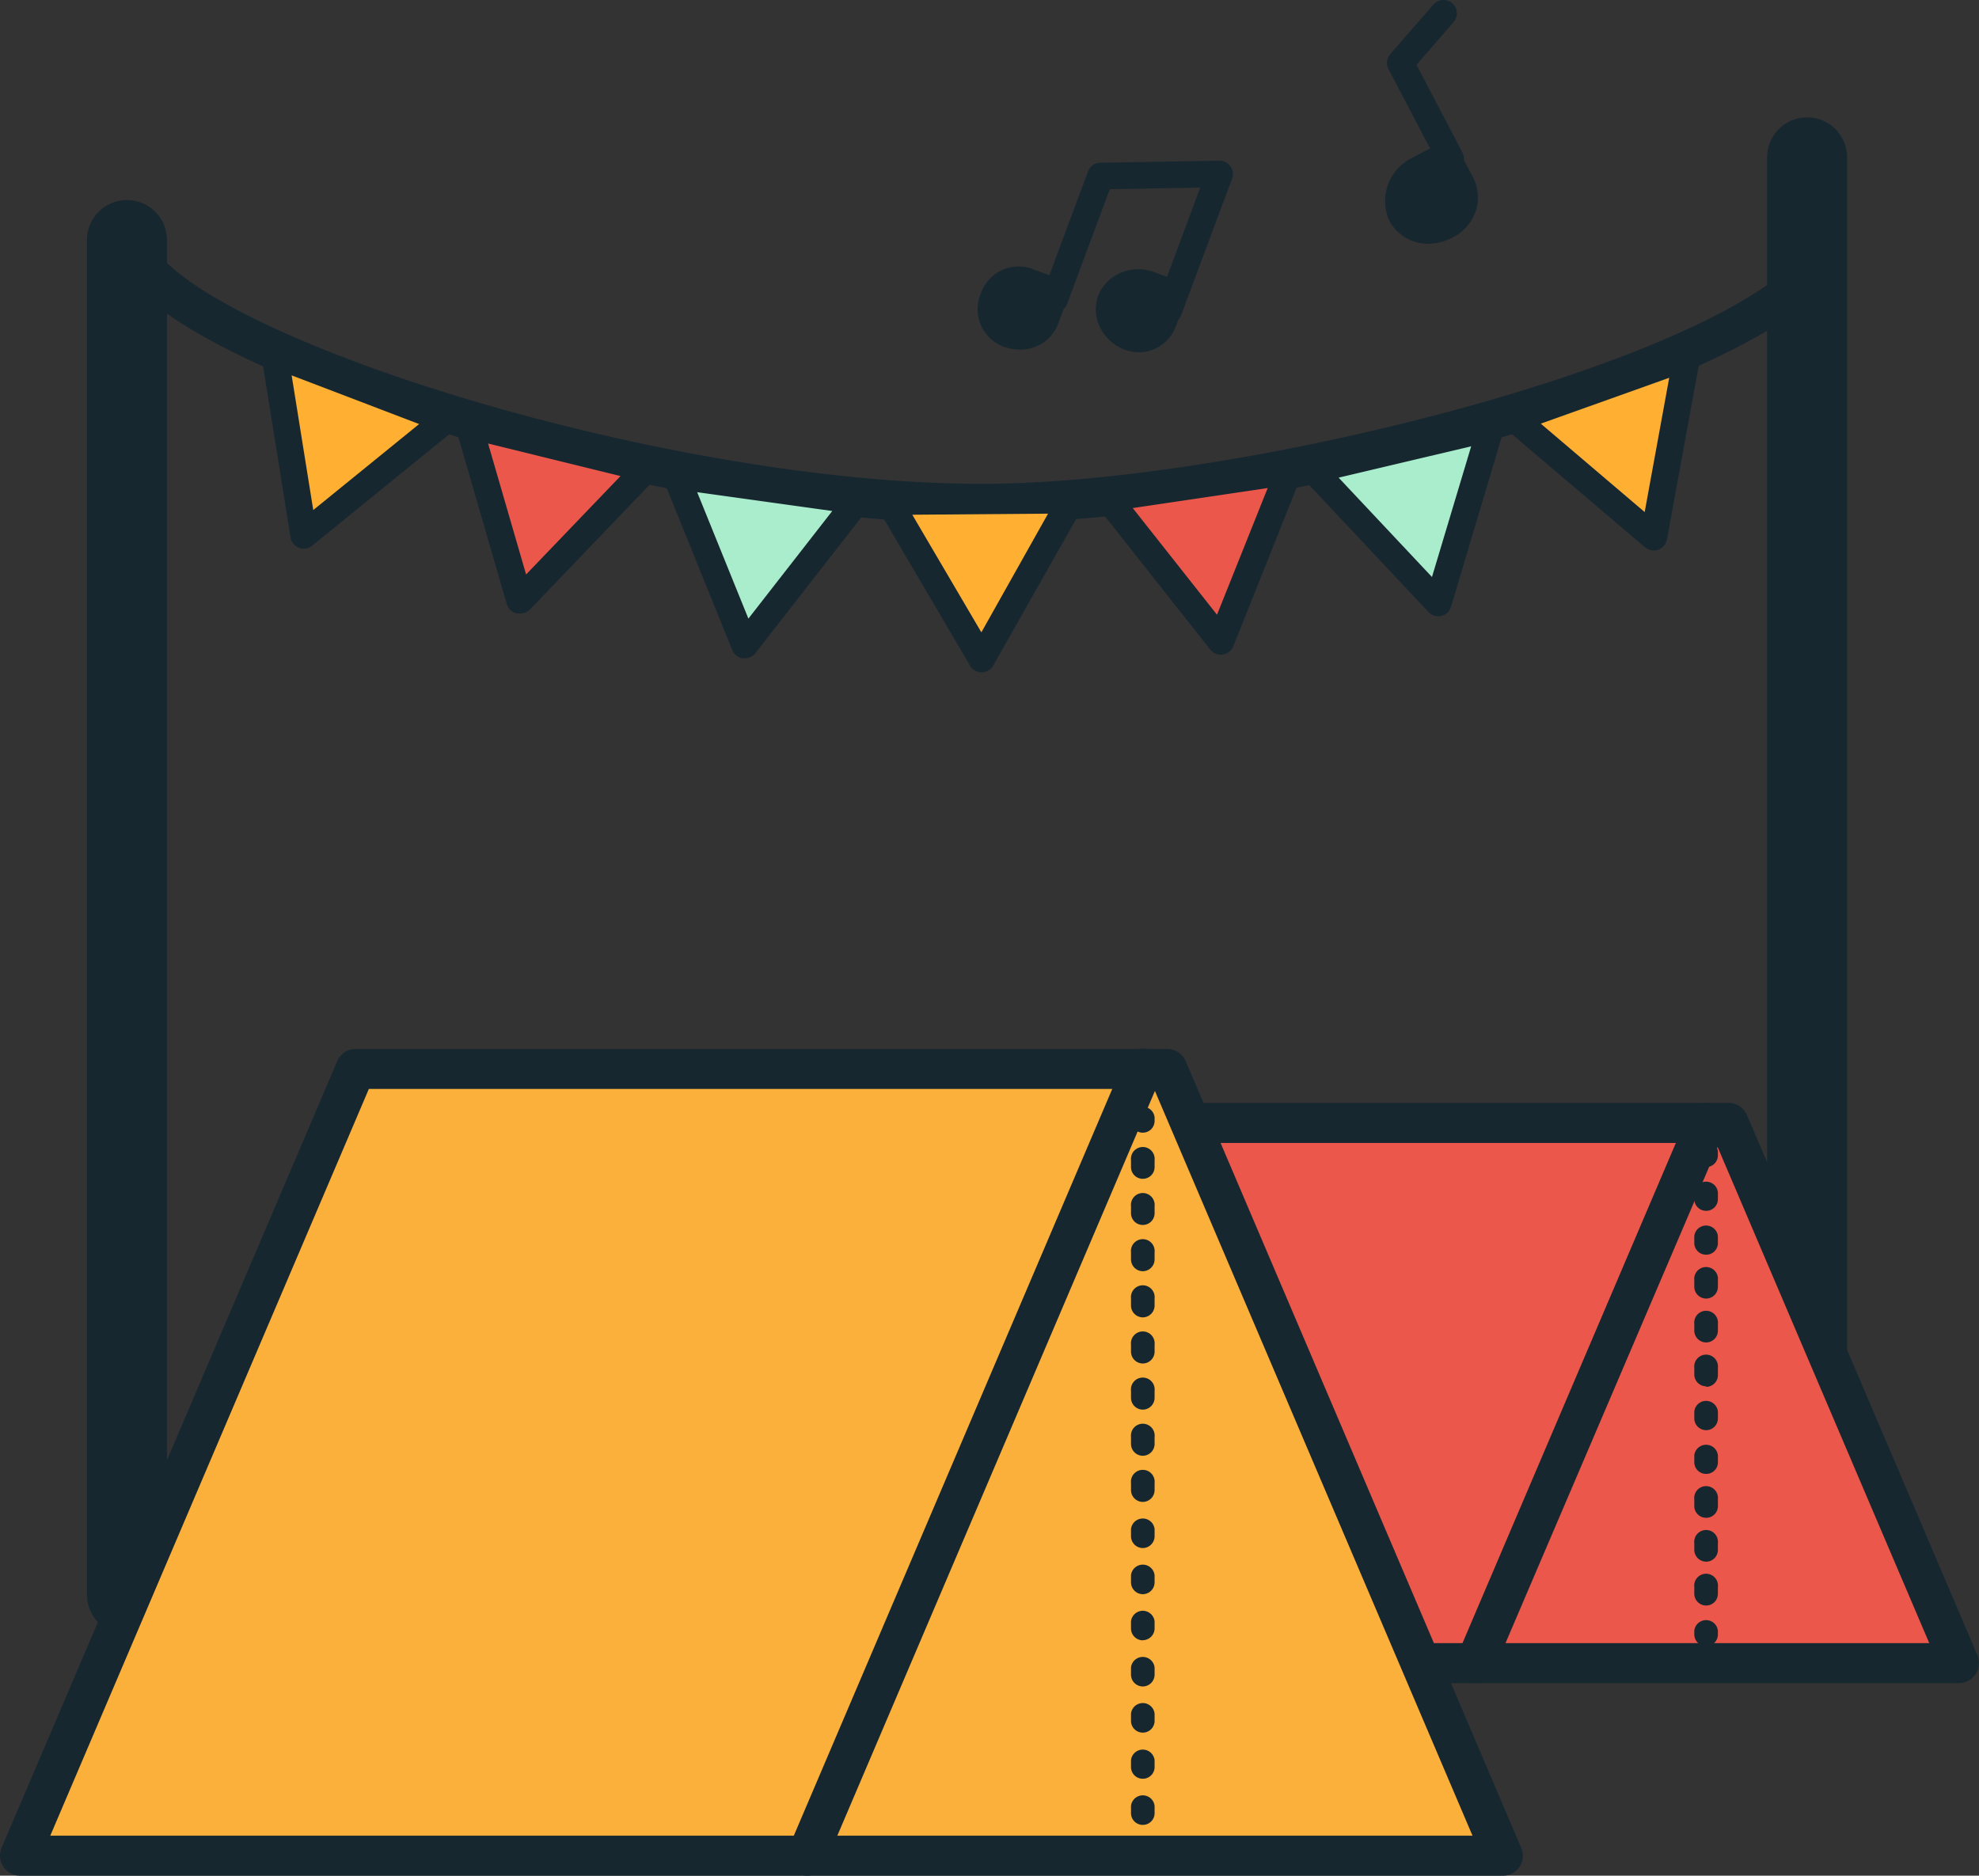 <svg xmlns="http://www.w3.org/2000/svg" viewBox="0 0 148.4 140.66"><rect x="0" y="0" width="148.4" height="140.66" fill="#333333" stroke="none"/><defs><style>.cls-1{fill:#172730}.cls-2{fill:#ffaf31}.cls-3{fill:#a9edcc}.cls-4{fill:#eb574a}.cls-5{fill:#fff}.cls-6{fill:#fbb03b}</style></defs><g id="Layer_2" data-name="Layer 2"><g id="Layer_1-2" data-name="Layer 1"><path class="cls-1" d="M9.52 122.58a3 3 0 01-3-3V18a3 3 0 016 0v101.58a3 3 0 01-3 3zM135.51 107.38a3 3 0 01-3-3V11.8a3 3 0 016 0v92.58a3 3 0 01-3 3z"/><path class="cls-1" d="M73.66 39.28c-20.95 0-54.33-9.14-63.1-17.33a1.5 1.5 0 112-2.19c7.64 7.14 39 16.52 61 16.52h.61c19-.15 53.14-8.74 60.83-17a1.5 1.5 0 112.19 2c-7.65 8.21-41.21 17.77-63 17.94z"/><path class="cls-2" d="M80.36 37.51l-13.69.11 6.94 11.8 6.75-11.91z"/><path class="cls-1" d="M73.61 50.42a1 1 0 01-.86-.49l-6.94-11.81a1 1 0 01.85-1.5l13.69-.11a1 1 0 01.87.49 1 1 0 010 1l-6.74 11.91a1 1 0 01-.86.51zm-5.2-11.82l5.18 8.82 5-8.9z"/><path class="cls-3" d="M64.26 37.57L50.7 35.68l5.14 12.69 8.42-10.8z"/><path class="cls-1" d="M55.84 49.37h-.14a1 1 0 01-.79-.62l-5.14-12.7a1 1 0 01.14-1 1 1 0 01.93-.37l13.56 1.9a1 1 0 01.79.62 1 1 0 01-.14 1L56.63 49a1 1 0 01-.79.37zm-3.56-12.46l3.84 9.48 6.29-8.07z"/><path class="cls-4" d="M48.45 35.14l-13.3-3.27 3.82 13.15 9.48-9.88z"/><path class="cls-1" d="M39 46h-.24a1 1 0 01-.76-.7l-3.81-13.15a1 1 0 01.24-1 1 1 0 011-.28l13.3 3.27a1 1 0 01.72.69 1 1 0 01-.24 1l-9.48 9.89A1 1 0 0139 46zm-2.4-12.74l2.85 9.82 7.08-7.38z"/><path class="cls-2" d="M33.4 31.51l-12.79-4.88 2.17 13.52 10.62-8.64z"/><path class="cls-1" d="M22.78 41.15a.92.92 0 01-.36-.07 1 1 0 01-.63-.77l-2.17-13.52a1 1 0 01.36-.94 1 1 0 011-.15l12.79 4.87a1 1 0 01.63.78 1 1 0 01-.36.93l-10.63 8.64a1 1 0 01-.63.23zm-.91-13l1.62 10.1 7.94-6.45z"/><path class="cls-4" d="M96.63 35.39l-13.55 1.95 8.47 10.76 5.08-12.71z"/><path class="cls-1" d="M91.55 49.1a1 1 0 01-.79-.38L82.29 38a1 1 0 01-.14-1 1 1 0 01.79-.62l13.55-2a1 1 0 01.93.37 1 1 0 01.14 1l-5.08 12.72a1 1 0 01-.79.62zm-6.61-11l6.32 8 3.8-9.5z"/><path class="cls-3" d="M111.78 32.1l-13.32 3.15 9.39 9.96 3.93-13.11z"/><path class="cls-1" d="M107.85 46.21a1 1 0 01-.73-.31l-9.39-10a1 1 0 01-.23-1 1 1 0 01.73-.68l13.32-3.15a1 1 0 011.19 1.26l-3.93 13.17a1 1 0 01-.73.69.86.86 0 01-.23.02zm-7.47-10.39l7 7.45 2.94-9.8z"/><path class="cls-2" d="M126.48 26.81l-12.9 4.6 10.43 8.87 2.47-13.47z"/><path class="cls-1" d="M124 41.28a1 1 0 01-.65-.24l-10.43-8.87a1 1 0 01.31-1.7l12.9-4.6a1 1 0 011.33 1.13L125 40.46a1 1 0 01-1 .82zm-8.46-9.51l7.79 6.63 1.84-10.07z"/><path class="cls-4" d="M146.9 124.72H70.59l17.27-40.51h41.77l17.27 40.51z"/><path class="cls-1" d="M146.9 126.22H70.59a1.51 1.51 0 01-1.38-2.09l17.27-40.51a1.5 1.5 0 011.38-.91h41.76a1.49 1.49 0 011.38.91l17.28 40.51a1.51 1.51 0 01-1.38 2.09zm-74-3h71.77l-16-37.51H88.85z"/><path class="cls-5" d="M127.94 84.21l-17.28 40.51"/><path class="cls-1" d="M110.66 126.22a1.51 1.51 0 01-1.38-2.09l17.28-40.51a1.5 1.5 0 012.76 1.18L112 125.31a1.49 1.49 0 01-1.34.91z"/><path class="cls-1" d="M127.94 87.52a.89.89 0 01-.89-.89v-.27a.89.89 0 011.77 0v.27a.88.88 0 01-.88.89zM127.94 120.4a.89.89 0 01-.89-.89V119a.89.89 0 111.77 0v.5a.88.88 0 01-.88.9zm0-3.29a.89.89 0 01-.89-.89v-.5a.89.89 0 111.77 0v.5a.88.88 0 01-.88.89zm0-3.29a.88.88 0 01-.89-.88v-.51a.89.89 0 111.77 0v.51a.87.87 0 01-.88.88zm0-3.29a.88.88 0 01-.89-.88v-.51a.89.89 0 011.77 0v.51a.87.87 0 01-.88.88zm0-3.28a.89.89 0 01-.89-.89v-.51a.89.89 0 011.77 0v.51a.88.88 0 01-.88.89zm0-3.29a.89.89 0 01-.89-.89v-.5a.89.89 0 111.77 0v.5a.88.88 0 01-.88.93zm0-3.29a.89.89 0 01-.89-.89v-.5a.89.89 0 111.77 0v.5a.88.88 0 01-.88.89zm0-3.29a.89.89 0 01-.89-.88V96a.89.89 0 111.77 0v.51a.88.88 0 01-.88.87zm0-3.29a.88.88 0 01-.89-.88v-.51a.89.89 0 011.77 0v.51a.87.87 0 01-.88.88zm0-3.29a.88.88 0 01-.89-.88v-.51a.89.89 0 011.77 0v.51a.87.87 0 01-.88.88zM127.94 123.45a.89.89 0 01-.89-.89v-.27a.89.89 0 011.77 0v.27a.88.88 0 01-.88.89z"/><path class="cls-6" d="M112.69 139.16H1.5l25.17-59.03h60.86l25.16 59.03z"/><path class="cls-1" d="M112.69 140.66H1.5a1.5 1.5 0 01-1.38-2.09l25.17-59a1.5 1.5 0 011.38-.91h60.86a1.51 1.51 0 011.38.91l25.16 59a1.49 1.49 0 01-1.38 2.09zm-108.92-3h106.65l-23.88-56H27.66z"/><path class="cls-5" d="M85.69 80.13l-25.16 59.03"/><path class="cls-1" d="M60.53 140.66a1.52 1.52 0 01-.59-.12 1.5 1.5 0 01-.79-2l25.16-59a1.5 1.5 0 012.76 1.18l-25.16 59a1.51 1.51 0 01-1.38.94z"/><path class="cls-1" d="M85.69 84.94a.88.88 0 01-.88-.88v-.27a.89.89 0 011.77 0v.27a.88.88 0 01-.89.88zM85.69 136.85a.88.88 0 01-.88-.88v-.54a.89.89 0 011.77 0v.57a.88.88 0 01-.89.85zm0-3.46a.88.88 0 01-.88-.88V132a.89.89 0 011.77 0v.54a.88.88 0 01-.89.85zm0-3.46a.88.88 0 01-.88-.88v-.54a.89.89 0 011.77 0v.54a.88.88 0 01-.89.88zm0-3.46a.89.89 0 01-.88-.88v-.54a.89.89 0 011.77 0v.54a.89.89 0 01-.89.88zm0-3.46a.89.89 0 01-.88-.89v-.53a.89.89 0 011.77 0v.53a.89.89 0 01-.89.88zm0-3.46a.89.89 0 01-.88-.89v-.53a.89.89 0 011.77 0v.53a.89.89 0 01-.89.89zm0-3.46a.89.89 0 01-.88-.89v-.53a.89.89 0 011.77 0v.53a.89.89 0 01-.89.89zm0-3.46a.89.89 0 01-.88-.89v-.53a.89.89 0 111.77 0v.53a.89.89 0 01-.89.89zm0-3.46a.89.89 0 01-.88-.89v-.53a.89.89 0 111.77 0v.53a.89.89 0 01-.89.89zm0-3.46a.89.89 0 01-.88-.89v-.53a.89.89 0 111.77 0v.53a.89.89 0 01-.89.89zm0-3.46a.89.89 0 01-.88-.89v-.53a.89.89 0 111.77 0v.53a.89.89 0 01-.89.89zm0-3.46a.89.89 0 01-.88-.89v-.53a.89.89 0 111.77 0v.53a.89.89 0 01-.89.89zm0-3.46a.89.89 0 01-.88-.89v-.53a.89.89 0 111.77 0v.53a.89.89 0 01-.89.89zm0-3.47a.88.88 0 01-.88-.88v-.53a.89.89 0 111.77 0V91a.88.88 0 01-.89.86zm0-3.46a.88.88 0 01-.88-.88V87a.89.89 0 111.77 0v.53a.88.88 0 01-.89.87zM85.69 140.05a.89.89 0 01-.88-.89v-.26a.89.89 0 111.77 0v.26a.89.89 0 01-.89.89zM78.49 24.05a2.3 2.3 0 01-2.95 1.11 2.07 2.07 0 01-1.18-2.79A2.11 2.11 0 0177.09 21l2.23.83z"/><path class="cls-1" d="M76.43 26.21a3.35 3.35 0 01-1.2-.22 3 3 0 01-1.7-3.93 3 3 0 013.87-1.9l2.22.83a.89.89 0 01.53 1.14l-.83 2.23a3 3 0 01-2.89 1.85zm-.07-4.47a1.31 1.31 0 00-1.17.94 1.19 1.19 0 00.66 1.65 1.44 1.44 0 001.81-.59l.52-1.4-1.4-.52a1.35 1.35 0 00-.42-.08zm2.13 2.31zM87.31 24.17a2 2 0 01-2.67 1.22 2.33 2.33 0 01-1.46-2.9 2.37 2.37 0 013-1.27l2 .72z"/><path class="cls-1" d="M85.4 26.42a3.07 3.07 0 01-1.07-.2 3.36 3.36 0 01-1.8-1.6 3 3 0 01-.18-2.44 3.08 3.08 0 011.73-1.74 3.32 3.32 0 012.42-.05l2 .73a.88.88 0 01.5 1.13l-.83 2.23a3 3 0 01-1.5 1.65 2.82 2.82 0 01-1.27.29zm0-4.46a1.62 1.62 0 00-.61.12 1.25 1.25 0 00-.74.72 1.21 1.21 0 00.09 1 1.61 1.61 0 00.85.75 1.2 1.2 0 00.93 0 1.23 1.23 0 00.6-.68l.48-1.4-1.12-.42a1.5 1.5 0 00-.52-.05z"/><path class="cls-1" d="M87.64 24.29a.84.84 0 01-.35-.07 1 1 0 01-.59-1.28l3.3-8.87-6.78.12L80 22.84a1 1 0 01-1.87-.7l3.46-9.29a1 1 0 01.92-.65l8.93-.15a1 1 0 01.83.42 1 1 0 01.12.93l-3.82 10.24a1 1 0 01-.93.65zM109.69 13.65a2.48 2.48 0 01-1.08 3.35 2.6 2.6 0 01-3.61-.89 2.74 2.74 0 011.34-3.52l2.19-1.16z"/><path class="cls-1" d="M107.18 18.28a3.28 3.28 0 01-3-1.73 3.6 3.6 0 011.71-4.71l2.19-1.16a.87.87 0 011.19.37l1.16 2.19a3.31 3.31 0 01.25 2.54 3.41 3.41 0 01-1.7 2 3.9 3.9 0 01-1.8.5zm1-5.62l-1.4.74a1.88 1.88 0 00-1 2.32 1.73 1.73 0 002.41.53 1.71 1.71 0 00.84-1 1.57 1.57 0 00-.12-1.2z"/><path class="cls-1" d="M108.76 12.9a1 1 0 01-.88-.54l-3.76-7.18a1 1 0 01.13-1.12l3.24-3.72A1 1 0 11109 1.66l-2.78 3.2 3.44 6.57a1 1 0 01-.42 1.35 1 1 0 01-.48.12z"/></g></g></svg>